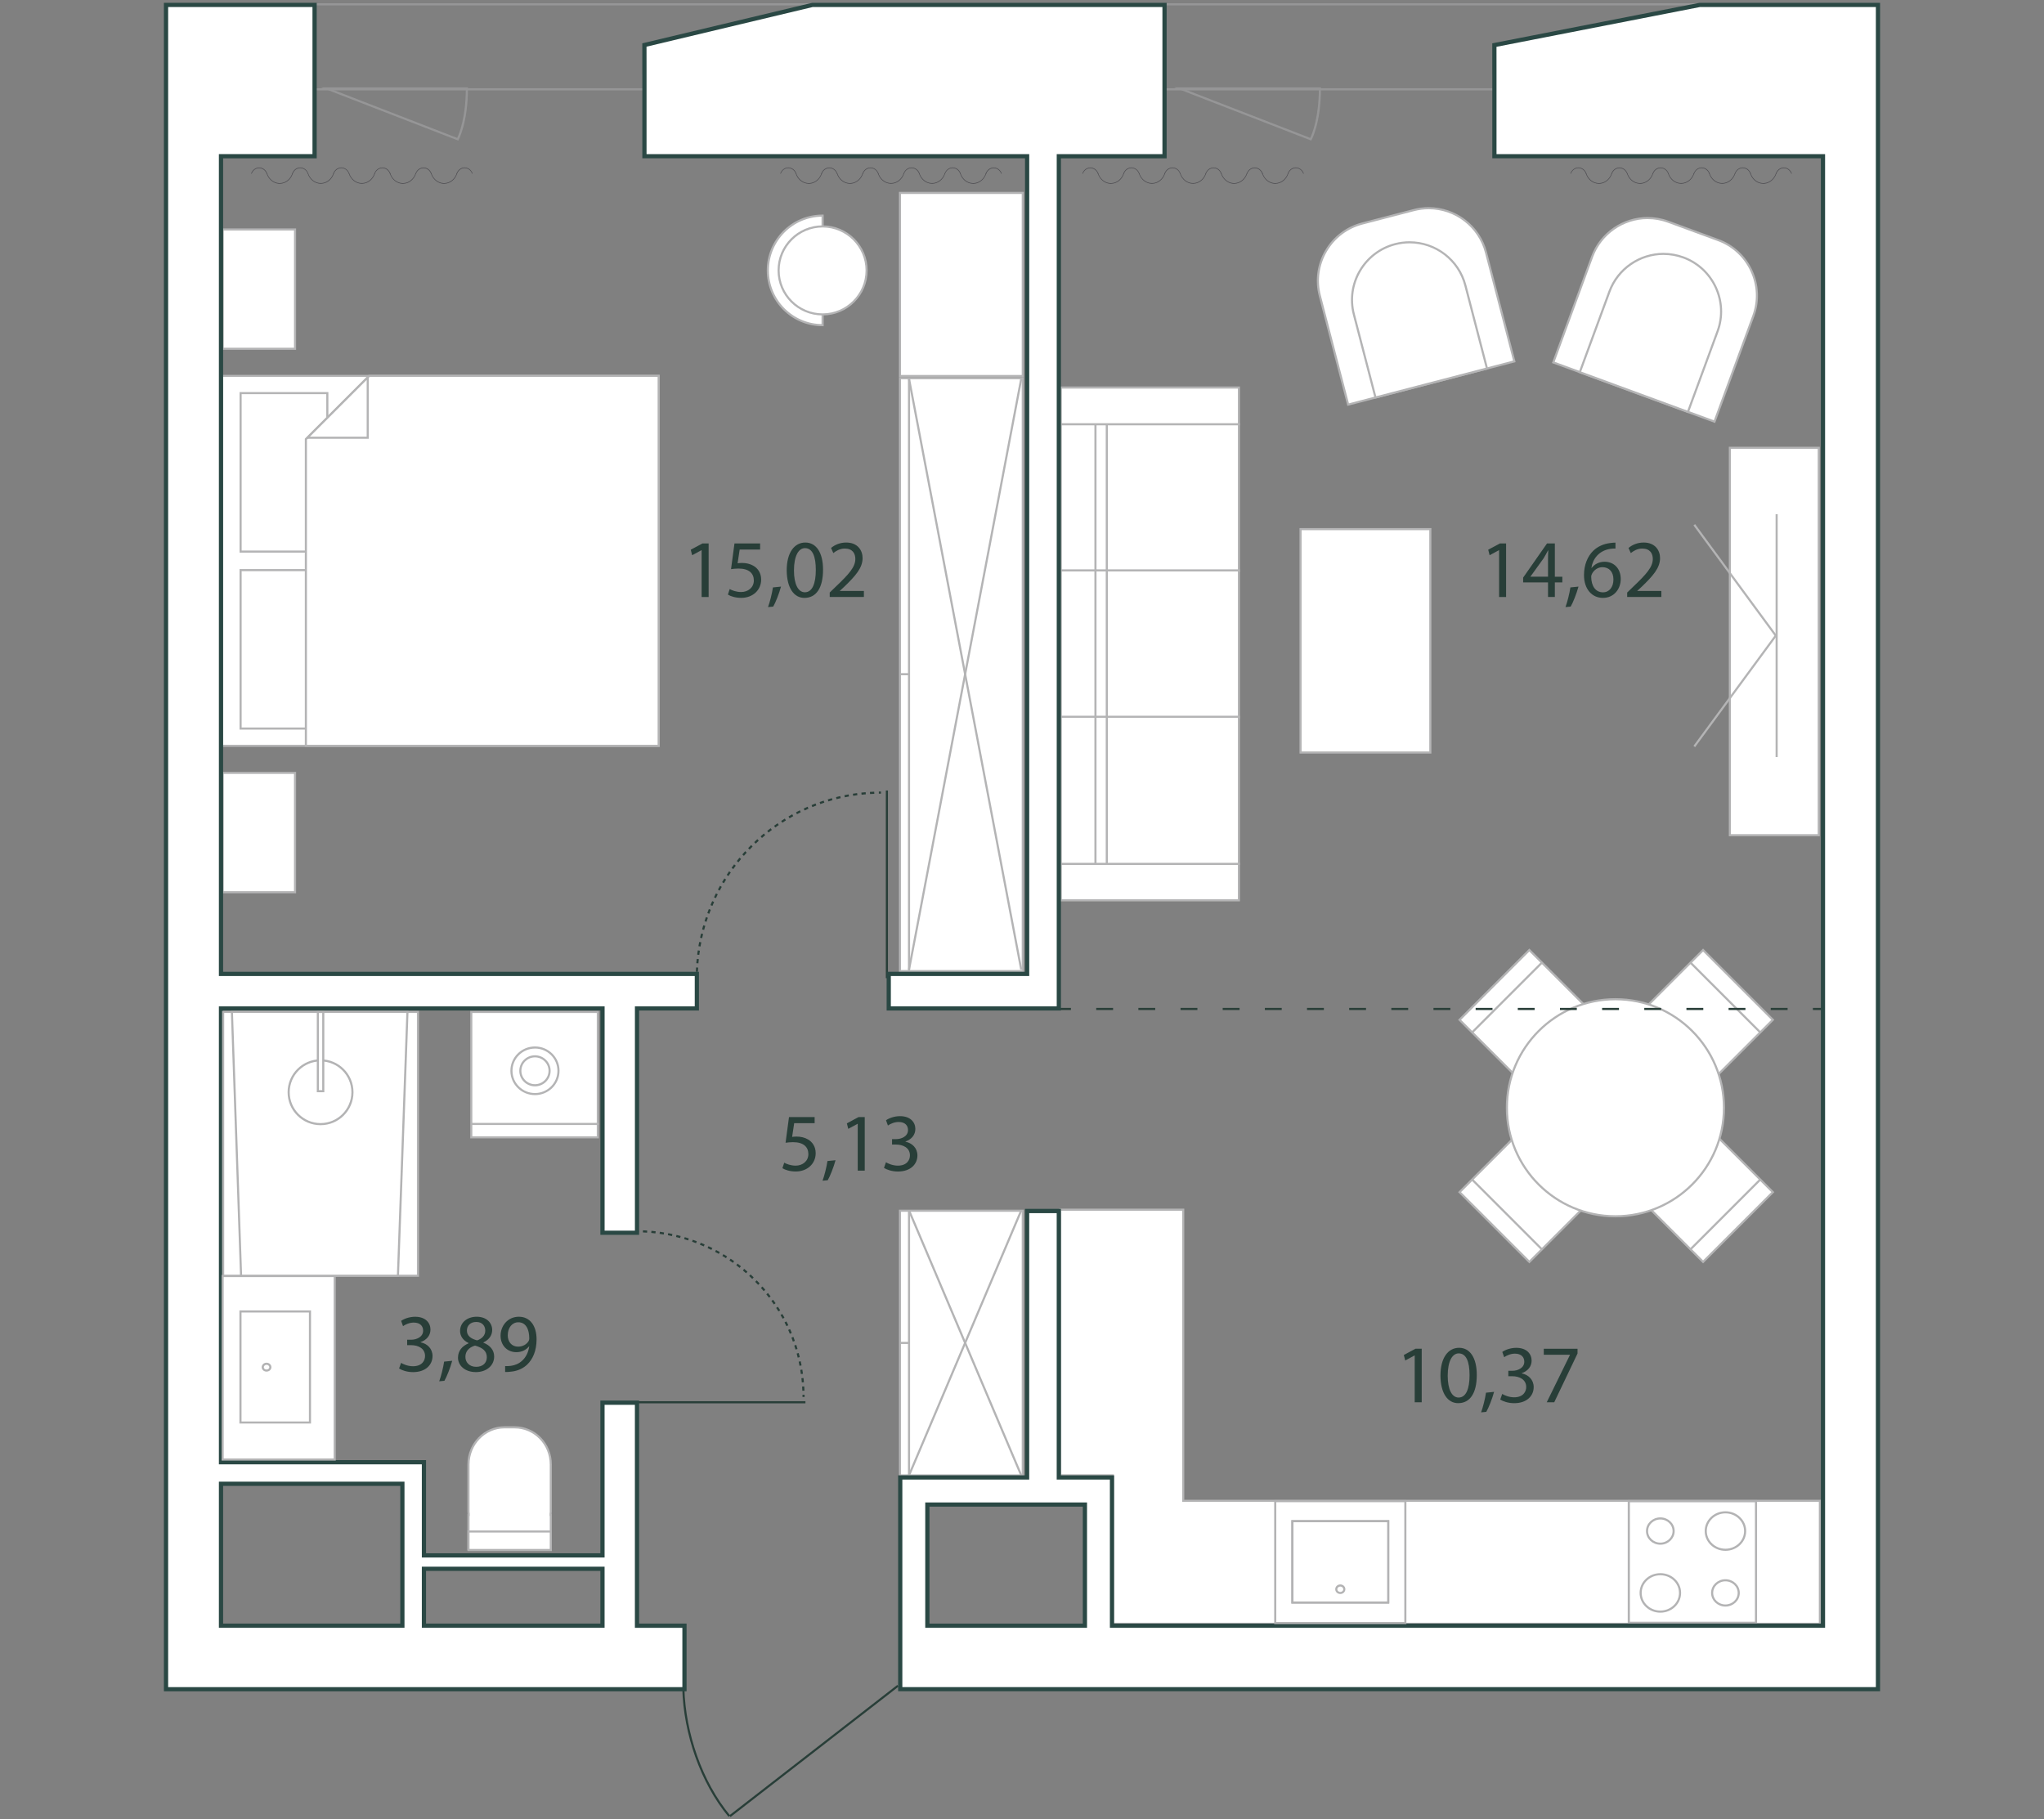 <?xml version="1.0" encoding="UTF-8"?> <svg xmlns="http://www.w3.org/2000/svg" id="Layer_1" data-name="Layer 1" viewBox="0 0 800 712"><rect x="0" y="0" width="800" height="712" fill="#808080" stroke="none"/><defs><style> .cls-1, .cls-2, .cls-3, .cls-4, .cls-5, .cls-6, .cls-7 { stroke-miterlimit: 10; stroke-width: .83px; } .cls-1, .cls-2, .cls-3, .cls-6, .cls-7 { fill: none; } .cls-1, .cls-3, .cls-6 { stroke: #283e38; } .cls-2 { stroke: #969697; } .cls-3 { stroke-dasharray: 0 0 1.65 1.65; } .cls-4 { stroke: #b3b3b4; } .cls-4, .cls-5, .cls-8 { fill: #fff; } .cls-5 { stroke: #b4b4b5; } .cls-6 { stroke-dasharray: 0 0 1.67 1.67; } .cls-7 { stroke: #293e38; stroke-dasharray: 0 0 6.6 9.9; } .cls-9 { fill: #4a494e; } .cls-9, .cls-10, .cls-11, .cls-12, .cls-13, .cls-14, .cls-8 { stroke-width: 0px; } .cls-10 { fill: #2a4844; } .cls-11 { fill: #283e38; } .cls-12 { fill: #b4b4b5; } .cls-13 { fill: #b3b3b4; } .cls-14 { fill: #969697; } </style></defs><g><g><g><path class="cls-1" d="M272.71,382.87c0-.28,0-.55,0-.83"></path><path class="cls-6" d="M272.75,380.38c1.29-38.41,32.17-69.25,70.39-70.12"></path><path class="cls-1" d="M343.97,310.24c.27,0,.55,0,.83,0"></path></g><line class="cls-1" x1="347.12" y1="309.42" x2="347.12" y2="382.87"></line></g><g><g><path class="cls-1" d="M249.17,481.94c.28,0,.55,0,.83,0"></path><path class="cls-3" d="M251.64,481.98c34.39,1.27,61.98,28.92,62.84,63.15"></path><path class="cls-1" d="M314.5,545.96c0,.27,0,.55,0,.83"></path></g><line class="cls-1" x1="315.24" y1="548.88" x2="249.17" y2="548.88"></line></g></g><g><path class="cls-1" d="M267.45,660.98c.49,17.47,6.95,36.54,18,49.9"></path><line class="cls-1" x1="351.44" y1="659.85" x2="285.68" y2="710.9"></line></g><g><g><path class="cls-11" d="M274.6,215.36h-.06l-3.64,1.97-.55-2.16,4.58-2.45h2.42v20.96h-2.74v-18.31Z"></path><path class="cls-11" d="M297.5,215.1h-8l-.81,5.38c.48-.06.94-.13,1.71-.13,1.61,0,3.22.35,4.51,1.13,1.64.94,3,2.74,3,5.38,0,4.09-3.26,7.16-7.8,7.16-2.29,0-4.22-.64-5.22-1.29l.71-2.16c.87.52,2.58,1.16,4.48,1.16,2.68,0,4.97-1.74,4.97-4.55-.03-2.71-1.84-4.64-6.03-4.64-1.19,0-2.13.13-2.9.23l1.35-10.06h10.03v2.39Z"></path><path class="cls-11" d="M300.59,237.64c.71-1.9,1.58-5.35,1.93-7.71l3.16-.32c-.74,2.74-2.16,6.32-3.06,7.83l-2.03.19Z"></path><path class="cls-11" d="M322.13,222.97c0,7.12-2.64,11.06-7.29,11.06-4.09,0-6.87-3.84-6.93-10.77,0-7.03,3.03-10.9,7.29-10.9s6.93,3.93,6.93,10.61ZM310.75,223.29c0,5.45,1.68,8.54,4.26,8.54,2.9,0,4.29-3.39,4.29-8.74s-1.32-8.54-4.26-8.54c-2.48,0-4.29,3.03-4.29,8.74Z"></path><path class="cls-11" d="M324.74,233.67v-1.74l2.23-2.16c5.35-5.09,7.77-7.8,7.8-10.96,0-2.13-1.03-4.09-4.16-4.09-1.9,0-3.48.97-4.45,1.77l-.9-2c1.45-1.23,3.51-2.13,5.93-2.13,4.51,0,6.42,3.09,6.42,6.09,0,3.87-2.81,7-7.22,11.25l-1.68,1.55v.06h9.41v2.35h-13.38Z"></path></g><g><path class="cls-11" d="M586.72,215.36h-.06l-3.64,1.97-.55-2.16,4.58-2.45h2.42v20.96h-2.74v-18.31Z"></path><path class="cls-11" d="M605.88,233.67v-5.71h-9.74v-1.87l9.35-13.38h3.06v13.03h2.93v2.22h-2.93v5.71h-2.68ZM605.88,225.74v-7c0-1.1.03-2.19.1-3.29h-.1c-.65,1.23-1.16,2.13-1.74,3.1l-5.13,7.12v.06h6.87Z"></path><path class="cls-11" d="M612.71,237.64c.71-1.9,1.58-5.35,1.93-7.71l3.16-.32c-.74,2.74-2.16,6.32-3.06,7.83l-2.03.19Z"></path><path class="cls-11" d="M632.28,214.72c-.58-.03-1.32,0-2.13.13-4.45.74-6.8,4-7.29,7.45h.1c1-1.32,2.74-2.42,5.06-2.42,3.71,0,6.32,2.68,6.32,6.77,0,3.84-2.61,7.38-6.96,7.38s-7.42-3.48-7.42-8.93c0-4.13,1.48-7.38,3.55-9.45,1.74-1.71,4.06-2.77,6.71-3.09.84-.13,1.55-.16,2.06-.16v2.32ZM631.48,226.81c0-3-1.71-4.8-4.32-4.8-1.71,0-3.29,1.06-4.06,2.58-.19.32-.32.74-.32,1.26.06,3.45,1.64,6,4.61,6,2.45,0,4.09-2.03,4.09-5.03Z"></path><path class="cls-11" d="M636.86,233.67v-1.74l2.23-2.16c5.35-5.09,7.77-7.8,7.8-10.96,0-2.13-1.03-4.09-4.16-4.09-1.9,0-3.48.97-4.45,1.77l-.9-2c1.45-1.23,3.51-2.13,5.93-2.13,4.51,0,6.42,3.09,6.42,6.09,0,3.87-2.81,7-7.22,11.25l-1.68,1.55v.06h9.41v2.35h-13.38Z"></path></g><g><path class="cls-11" d="M553.69,530.56h-.06l-3.64,1.97-.55-2.16,4.58-2.45h2.42v20.96h-2.74v-18.31Z"></path><path class="cls-11" d="M578,538.17c0,7.12-2.64,11.06-7.29,11.06-4.09,0-6.87-3.84-6.93-10.77,0-7.03,3.03-10.9,7.29-10.9s6.93,3.93,6.93,10.61ZM566.62,538.49c0,5.45,1.68,8.54,4.26,8.54,2.9,0,4.29-3.39,4.29-8.74s-1.32-8.54-4.26-8.54c-2.48,0-4.29,3.03-4.29,8.74Z"></path><path class="cls-11" d="M579.68,552.84c.71-1.9,1.58-5.35,1.93-7.71l3.16-.32c-.74,2.74-2.16,6.32-3.06,7.83l-2.03.19Z"></path><path class="cls-11" d="M587.96,545.62c.81.52,2.68,1.32,4.64,1.32,3.64,0,4.77-2.32,4.74-4.06-.03-2.93-2.68-4.19-5.42-4.19h-1.58v-2.13h1.58c2.06,0,4.67-1.06,4.67-3.55,0-1.68-1.06-3.16-3.68-3.16-1.68,0-3.29.74-4.19,1.39l-.74-2.06c1.1-.81,3.22-1.61,5.48-1.61,4.13,0,6,2.45,6,5,0,2.16-1.29,4-3.87,4.93v.07c2.58.52,4.68,2.45,4.68,5.38,0,3.35-2.61,6.29-7.64,6.29-2.35,0-4.42-.74-5.45-1.42l.77-2.19Z"></path><path class="cls-11" d="M617.43,527.92v1.87l-9.12,19.09h-2.93l9.09-18.54v-.06h-10.25v-2.35h13.22Z"></path></g><g><path class="cls-11" d="M318.84,439.63h-8l-.81,5.38c.48-.06.94-.13,1.71-.13,1.61,0,3.22.35,4.51,1.13,1.64.94,3,2.74,3,5.38,0,4.09-3.26,7.16-7.8,7.16-2.29,0-4.22-.64-5.22-1.29l.71-2.16c.87.52,2.58,1.16,4.48,1.16,2.68,0,4.97-1.74,4.97-4.55-.03-2.71-1.84-4.64-6.03-4.64-1.19,0-2.13.13-2.9.23l1.35-10.06h10.03v2.39Z"></path><path class="cls-11" d="M321.93,462.17c.71-1.9,1.58-5.35,1.93-7.71l3.16-.32c-.74,2.74-2.16,6.32-3.06,7.83l-2.03.19Z"></path><path class="cls-11" d="M335.7,439.89h-.06l-3.64,1.97-.55-2.16,4.58-2.45h2.42v20.96h-2.74v-18.31Z"></path><path class="cls-11" d="M346.76,454.94c.81.52,2.68,1.32,4.64,1.32,3.64,0,4.77-2.32,4.74-4.06-.03-2.93-2.68-4.19-5.42-4.19h-1.58v-2.13h1.58c2.06,0,4.67-1.06,4.67-3.55,0-1.68-1.06-3.16-3.68-3.16-1.68,0-3.29.74-4.19,1.39l-.74-2.06c1.1-.81,3.22-1.61,5.48-1.61,4.13,0,6,2.45,6,5,0,2.16-1.29,4-3.87,4.93v.07c2.58.52,4.68,2.45,4.68,5.38,0,3.35-2.61,6.29-7.64,6.29-2.35,0-4.42-.74-5.45-1.42l.77-2.19Z"></path></g><g><path class="cls-11" d="M156.98,533.46c.81.52,2.68,1.32,4.64,1.32,3.64,0,4.77-2.32,4.74-4.06-.03-2.93-2.68-4.19-5.42-4.19h-1.58v-2.13h1.58c2.06,0,4.67-1.06,4.67-3.55,0-1.68-1.06-3.16-3.68-3.16-1.68,0-3.29.74-4.19,1.39l-.74-2.06c1.1-.81,3.22-1.61,5.48-1.61,4.13,0,6,2.45,6,5,0,2.16-1.29,4-3.87,4.93v.07c2.58.52,4.68,2.45,4.68,5.38,0,3.35-2.61,6.29-7.64,6.29-2.35,0-4.42-.74-5.45-1.42l.77-2.19Z"></path><path class="cls-11" d="M171.9,540.68c.71-1.9,1.58-5.35,1.93-7.71l3.16-.32c-.74,2.74-2.16,6.32-3.06,7.83l-2.03.19Z"></path><path class="cls-11" d="M179.26,531.4c0-2.64,1.58-4.51,4.16-5.61l-.03-.1c-2.32-1.1-3.32-2.9-3.32-4.71,0-3.32,2.81-5.58,6.48-5.58,4.06,0,6.09,2.55,6.09,5.16,0,1.77-.87,3.68-3.45,4.9v.1c2.61,1.03,4.22,2.87,4.22,5.42,0,3.64-3.13,6.09-7.13,6.09-4.38,0-7.03-2.61-7.03-5.67ZM190.54,531.27c0-2.55-1.77-3.77-4.61-4.58-2.45.71-3.77,2.32-3.77,4.32-.1,2.13,1.52,4,4.19,4s4.19-1.58,4.19-3.74ZM182.74,520.79c0,2.1,1.58,3.22,4,3.87,1.81-.61,3.19-1.9,3.19-3.8,0-1.68-1-3.42-3.55-3.42-2.35,0-3.64,1.55-3.64,3.35Z"></path><path class="cls-11" d="M197.7,534.72c.61.06,1.32,0,2.29-.1,1.64-.23,3.19-.9,4.38-2.03,1.39-1.26,2.39-3.1,2.77-5.58h-.1c-1.16,1.42-2.84,2.26-4.93,2.26-3.77,0-6.19-2.84-6.19-6.42,0-3.97,2.87-7.45,7.16-7.45s6.93,3.48,6.93,8.83c0,4.61-1.55,7.83-3.61,9.83-1.61,1.58-3.84,2.55-6.09,2.8-1.03.16-1.93.19-2.61.16v-2.32ZM198.73,522.66c0,2.61,1.58,4.45,4.03,4.45,1.9,0,3.39-.93,4.13-2.19.16-.26.26-.58.26-1.03,0-3.58-1.32-6.32-4.29-6.32-2.42,0-4.13,2.13-4.13,5.09Z"></path></g></g><g><line class="cls-2" x1="718.08" y1="34.96" x2="97.74" y2="34.96"></line><line class="cls-2" x1="718.08" y1="1.69" x2="97.74" y2="1.69"></line></g><g><path class="cls-14" d="M182.31,35.02c-.06,10.86-2.49,17.07-3.37,18.96l-48.92-18.96h52.29M183.14,34.2h-57.53l53.74,20.83s3.88-6.63,3.8-20.83h0Z"></path><path class="cls-14" d="M516.18,35.02c-.06,10.86-2.49,17.07-3.37,18.96l-48.92-18.96h52.29M517,34.2h-57.53l53.74,20.83s3.88-6.63,3.8-20.83h0Z"></path></g><g><g><g><rect class="cls-8" x="87.16" y="89.81" width="28.31" height="46.72"></rect><path class="cls-12" d="M87.58,90.22h27.49s0,45.89,0,45.89h-27.49v-45.89M86.75,89.4v47.54s29.14,0,29.14,0v-47.54s-29.14,0-29.14,0h0Z"></path></g><g><rect class="cls-8" x="87.16" y="302.53" width="28.31" height="46.72"></rect><path class="cls-12" d="M115.06,302.94v45.89h-27.49v-45.89h27.49M115.89,302.12h-29.14v47.54s29.14,0,29.14,0v-47.54h0Z"></path></g><g><g><rect class="cls-8" x="86.87" y="147.13" width="170.92" height="144.79"></rect><path class="cls-12" d="M87.28,147.55h170.09s0,143.97,0,143.97H87.28s0-143.97,0-143.97M86.45,146.72v145.62s171.74,0,171.74,0v-145.62s-171.74,0-171.74,0h0Z"></path></g><g><rect class="cls-8" x="94.17" y="153.88" width="33.94" height="62.02"></rect><path class="cls-12" d="M94.58,154.29h33.12v61.19h-33.12v-61.19M93.76,153.47v62.84s34.77,0,34.77,0v-62.84h-34.77Z"></path></g><g><rect class="cls-8" x="94.17" y="223.16" width="33.94" height="62.02"></rect><path class="cls-12" d="M127.7,223.57v61.19s-33.12,0-33.12,0v-61.19h33.12M128.52,222.75h-34.77v62.84h34.77s0-62.84,0-62.84h0Z"></path></g><g><polygon class="cls-8" points="119.72 291.93 119.72 171.92 144.5 147.13 257.79 147.13 257.78 291.93 119.72 291.93"></polygon><path class="cls-12" d="M144.68,147.55h112.7s0,143.97,0,143.97H120.13s0-119.42,0-119.42l11.68-11.68,12.86-12.86M144.33,146.72l-13.1,13.1-11.92,11.92v120.59s138.89,0,138.89,0v-145.62s-113.86,0-113.86,0h0Z"></path></g><g><polygon class="cls-8" points="120.3 171.34 143.92 147.72 143.92 171.34 120.3 171.34"></polygon><path class="cls-12" d="M143.51,148.71v22.21s-22.21,0-22.21,0l22.21-22.21M144.33,146.72l-25.03,25.03h25.03s0-25.03,0-25.03h0Z"></path></g></g></g><g><g><rect class="cls-8" x="352.24" y="148.02" width="48.07" height="232.09"></rect><path class="cls-12" d="M352.65,148.43h47.24s0,231.26,0,231.26h-47.24s0-231.26,0-231.26M351.83,147.6v232.91s48.89,0,48.89,0v-232.91s-48.89,0-48.89,0h0Z"></path></g><g><line class="cls-5" x1="355.78" y1="379.5" x2="399.7" y2="148.29"></line><line class="cls-5" x1="399.7" y1="379.5" x2="355.78" y2="148.29"></line><polyline class="cls-5" points="355.78 148.29 355.78 264.06 355.78 380.52"></polyline><line class="cls-5" x1="352.27" y1="263.9" x2="355.78" y2="263.9"></line></g></g><g><g><rect class="cls-8" x="352.24" y="473.92" width="48.07" height="103.61"></rect><path class="cls-12" d="M399.89,474.33v102.78h-47.24v-102.78h47.24M400.72,473.5h-48.89v104.43s48.89,0,48.89,0v-104.43h0Z"></path></g><g><line class="cls-5" x1="355.78" y1="577.48" x2="399.7" y2="473.81"></line><line class="cls-5" x1="399.7" y1="577.48" x2="355.78" y2="473.81"></line><polyline class="cls-5" points="355.78 473.81 355.78 525.72 355.78 577.94"></polyline><line class="cls-5" x1="352.27" y1="525.65" x2="355.78" y2="525.65"></line></g></g><rect class="cls-5" x="509.02" y="207.11" width="50.8" height="87.44"></rect><g><g><rect class="cls-8" x="677.05" y="175.28" width="34.79" height="151.64"></rect><path class="cls-12" d="M711.43,175.7v150.81s-33.97,0-33.97,0v-150.81s33.97,0,33.97,0M712.26,174.87h-35.62v152.47h35.62v-152.47h0Z"></path></g><line class="cls-5" x1="695.36" y1="296.32" x2="695.36" y2="201.28"></line><g><line class="cls-5" x1="663.12" y1="205.4" x2="695.36" y2="249.25"></line><line class="cls-5" x1="663.12" y1="292.2" x2="695.36" y2="248.35"></line></g></g><polygon class="cls-5" points="712.29 635.6 463.1 635.6 435.54 635.6 435.54 577.49 414.96 577.49 414.96 473.5 463.1 473.5 463.1 587.46 712.29 587.46 712.29 635.6"></polygon><g><g><g><rect class="cls-8" x="184.45" y="396.1" width="49.53" height="49.07"></rect><path class="cls-12" d="M184.87,396.52h48.7s0,40.35,0,40.35v7.9h-48.7s0-48.25,0-48.25M184.04,395.69v49.9s50.35,0,50.35,0v-8.72s0-41.17,0-41.17h-50.35Z"></path></g><line class="cls-5" x1="234.39" y1="439.94" x2="184.37" y2="439.94"></line></g><g><g><path class="cls-8" d="M209.38,428.25c-5.08,0-9.21-4.09-9.21-9.12,0-5.03,4.13-9.12,9.21-9.12s9.21,4.09,9.21,9.12-4.13,9.12-9.21,9.12Z"></path><path class="cls-12" d="M209.38,410.43c2.35,0,4.56.91,6.22,2.55,1.66,1.64,2.57,3.83,2.57,6.15,0,4.8-3.94,8.71-8.79,8.71-2.35,0-4.56-.91-6.22-2.55-1.66-1.64-2.57-3.83-2.57-6.15,0-2.32.91-4.51,2.57-6.15,1.66-1.65,3.87-2.55,6.22-2.55h0M209.38,409.6c-5.31,0-9.62,4.27-9.62,9.53,0,5.26,4.31,9.53,9.62,9.53,5.31,0,9.62-4.27,9.62-9.53,0-5.26-4.31-9.53-9.62-9.53h0Z"></path></g><g><ellipse class="cls-8" cx="209.38" cy="419.13" rx="5.72" ry="5.66"></ellipse><path class="cls-12" d="M209.38,413.88c2.93,0,5.31,2.36,5.31,5.25s-2.38,5.25-5.31,5.25-5.31-2.36-5.31-5.25c0-2.9,2.38-5.25,5.31-5.25M209.38,413.06c-3.39,0-6.13,2.72-6.13,6.08,0,3.36,2.75,6.08,6.13,6.08s6.13-2.72,6.13-6.08c0-3.36-2.75-6.08-6.13-6.08h0Z"></path></g></g></g><g><g><rect class="cls-8" x="352.24" y="75.51" width="48.07" height="71.68"></rect><path class="cls-12" d="M399.89,75.92v70.86h-47.24v-70.86h47.24M400.72,75.09h-48.89v72.51s48.89,0,48.89,0v-72.51h0Z"></path></g><g><path class="cls-5" d="M321.96,127.28c-11.84,0-21.44-9.6-21.44-21.44,0-11.84,9.6-21.44,21.44-21.44v42.88Z"></path><g><circle class="cls-8" cx="321.96" cy="105.84" r="17.22"></circle><path class="cls-12" d="M321.96,89.04c9.27,0,16.81,7.54,16.81,16.81s-7.54,16.81-16.81,16.81-16.81-7.54-16.81-16.81,7.54-16.81,16.81-16.81M321.96,88.21c-9.74,0-17.63,7.89-17.63,17.63s7.89,17.63,17.63,17.63,17.63-7.89,17.63-17.63-7.89-17.63-17.63-17.63h0Z"></path></g></g></g><g><g><rect class="cls-8" x="415.18" y="165.97" width="69.72" height="57.58"></rect><path class="cls-12" d="M484.48,166.38v56.75s-68.89,0-68.89,0v-56.75h68.89M485.31,165.55h-70.54v58.4h70.54s0-58.4,0-58.4h0Z"></path></g><g><rect class="cls-8" x="415.18" y="338.03" width="69.72" height="14.39"></rect><path class="cls-12" d="M484.48,338.44v13.56h-68.89v-13.56h68.89M485.31,337.61h-70.54v15.21h70.54v-15.21h0Z"></path></g><g><rect class="cls-8" x="415.18" y="151.68" width="69.72" height="14.39"></rect><path class="cls-12" d="M484.48,152.1v13.56h-68.89s0-13.56,0-13.56h68.89M485.31,151.27h-70.54v15.21h70.54v-15.21h0Z"></path></g><g><rect class="cls-8" x="415.18" y="223.26" width="69.72" height="57.58"></rect><path class="cls-12" d="M484.48,223.67v56.75h-68.89s0-56.75,0-56.75h68.89M485.31,222.85h-70.54s0,58.4,0,58.4h70.54v-58.4h0Z"></path></g><g><rect class="cls-8" x="415.18" y="280.56" width="69.72" height="57.58"></rect><path class="cls-12" d="M484.48,280.97v56.75s-68.89,0-68.89,0v-56.75s68.89,0,68.89,0M485.31,280.15h-70.54s0,58.4,0,58.4h70.54s0-58.4,0-58.4h0Z"></path></g><line class="cls-5" x1="428.75" y1="165.93" x2="428.75" y2="338.15"></line><line class="cls-5" x1="433.19" y1="165.93" x2="433.19" y2="338.15"></line></g><g><g><path class="cls-8" d="M516.56,115.76c-1.56-5.99-.69-12.23,2.44-17.57,3.13-5.34,8.16-9.14,14.15-10.7l20.18-5.25c1.92-.5,3.89-.75,5.85-.75,10.54,0,19.76,7.13,22.42,17.35l11.09,42.61-65.05,16.93-11.09-42.61Z"></path><path class="cls-12" d="M559.19,81.9h0c10.35,0,19.41,7.01,22.02,17.04l10.99,42.21-64.25,16.72-10.98-42.21c-1.53-5.89-.68-12.02,2.4-17.26,3.08-5.24,8.02-8.98,13.9-10.51l20.18-5.25c1.89-.49,3.82-.74,5.75-.74M559.19,81.07c-1.97,0-3.97.25-5.96.77l-20.18,5.25c-12.61,3.28-20.17,16.17-16.89,28.78l11.19,43.01,65.85-17.13-11.19-43.01c-2.76-10.62-12.33-17.66-22.82-17.66h0Z"></path></g><g><path class="cls-8" d="M529.89,123.06c-1.51-5.82-.67-11.88,2.39-17.08,3.05-5.2,7.94-8.89,13.76-10.41,1.86-.48,3.77-.73,5.68-.73,10.26,0,19.24,6.94,21.82,16.87l8.46,32.53-43.64,11.36-8.46-32.53Z"></path><path class="cls-12" d="M551.71,95.25c10.08,0,18.88,6.81,21.42,16.56l8.36,32.13-42.84,11.15-8.36-32.13c-1.49-5.71-.65-11.67,2.34-16.77,3-5.1,7.79-8.73,13.5-10.22,1.83-.48,3.7-.72,5.57-.72h0M551.71,94.43c-1.91,0-3.85.24-5.78.74-12.25,3.19-19.63,15.75-16.44,28l8.57,32.93,44.44-11.56-8.57-32.93c-2.69-10.32-12.02-17.17-22.22-17.17h0Z"></path></g></g><g><g><path class="cls-8" d="M607.94,141.87l15.19-41.33c3.34-9.09,12.08-15.19,21.76-15.19,2.72,0,5.41.48,7.99,1.43l19.57,7.19c5.81,2.13,10.44,6.41,13.04,12.03,2.6,5.62,2.86,11.92.72,17.73l-15.19,41.33-63.09-23.18Z"></path><path class="cls-12" d="M644.89,85.76h0c2.67,0,5.32.47,7.85,1.4l19.57,7.19c5.71,2.1,10.26,6.29,12.81,11.81,2.55,5.52,2.8,11.7.71,17.41l-15.04,40.94-62.32-22.9,15.04-40.94c3.28-8.93,11.87-14.92,21.38-14.92M644.89,84.93c-9.61,0-18.64,5.92-22.15,15.46l-15.33,41.72,63.87,23.47,15.33-41.72c4.49-12.23-1.78-25.79-14.01-30.28l-19.57-7.19c-2.68-.99-5.43-1.45-8.14-1.45h0Z"></path></g><g><path class="cls-8" d="M618.32,145.69l11.59-31.55c3.25-8.83,11.76-14.77,21.18-14.77,2.64,0,5.25.47,7.75,1.38,11.67,4.29,17.67,17.27,13.39,28.93l-11.59,31.55-42.32-15.55Z"></path><path class="cls-12" d="M651.1,98.96v.83h0c2.59,0,5.15.46,7.61,1.36,11.46,4.21,17.35,16.95,13.14,28.4l-11.45,31.16-41.55-15.27,11.45-31.16c3.19-8.67,11.54-14.5,20.8-14.5v-.83M651.09,98.96c-9.35,0-18.16,5.76-21.57,15.04l-11.73,31.93,43.1,15.84,11.73-31.93c4.37-11.88-1.75-25.1-13.63-29.46-2.6-.96-5.27-1.41-7.9-1.41h0Z"></path></g></g><g><g><rect class="cls-8" x="637.52" y="587.61" width="49.76" height="47.58"></rect><path class="cls-13" d="M686.87,588.02v46.76h-48.94v-46.76h48.94M687.69,587.19h-50.59v48.41h50.59v-48.41h0Z"></path></g><g><rect class="cls-8" x="637.52" y="587.61" width="49.76" height="47.58"></rect><path class="cls-13" d="M686.87,588.02v46.76h-48.94v-46.76h48.94M687.69,587.19h-50.59v48.41h50.59v-48.41h0Z"></path></g><path class="cls-4" d="M680.52,623.5c0-2.73-2.33-4.94-5.21-4.94-2.88,0-5.2,2.21-5.2,4.94,0,2.73,2.32,4.94,5.2,4.94,2.88,0,5.21-2.21,5.21-4.94"></path><path class="cls-4" d="M683.03,599.29c0-4.04-3.45-7.33-7.71-7.33-4.26,0-7.71,3.29-7.71,7.33,0,4.05,3.45,7.33,7.71,7.33,4.26,0,7.71-3.28,7.71-7.33"></path><path class="cls-4" d="M655.04,599.29c0-2.73-2.33-4.94-5.2-4.94-2.88,0-5.21,2.21-5.21,4.94,0,2.73,2.33,4.94,5.21,4.94,2.86,0,5.2-2.22,5.2-4.94"></path><path class="cls-4" d="M657.55,623.5c0-4.05-3.45-7.32-7.71-7.32-4.26,0-7.71,3.28-7.71,7.32,0,4.05,3.45,7.33,7.71,7.33,4.26,0,7.71-3.28,7.71-7.33"></path></g><g><g><polygon class="cls-5" points="622.32 395.62 598.57 371.87 571.26 399.18 578.15 406.07 595.01 422.93 622.32 395.62"></polygon><line class="cls-5" x1="603.6" y1="376.68" x2="576.18" y2="404.1"></line></g><g><polygon class="cls-5" points="622.32 470.19 598.57 493.94 571.26 466.63 578.15 459.73 595.01 442.88 622.32 470.19"></polygon><line class="cls-5" x1="603.6" y1="489.13" x2="576.18" y2="461.7"></line></g><g><polygon class="cls-5" points="642.82 395.62 666.57 371.87 693.88 399.18 686.98 406.07 670.12 422.93 642.82 395.62"></polygon><line class="cls-5" x1="661.53" y1="376.68" x2="688.95" y2="404.1"></line></g><g><polygon class="cls-5" points="642.82 470.19 666.57 493.94 693.88 466.63 686.98 459.73 670.12 442.88 642.82 470.19"></polygon><line class="cls-5" x1="661.53" y1="489.13" x2="688.95" y2="461.7"></line></g><circle class="cls-5" cx="632.26" cy="433.6" r="42.48"></circle></g></g><line class="cls-7" x1="412.55" y1="394.93" x2="718.59" y2="394.93"></line><g><g><polygon class="cls-8" points="347.85 394.73 347.85 381.22 402 381.22 402 61.15 252.23 61.15 252.23 28.5 252.21 28.5 252.21 17.62 317.99 1.93 455.78 1.93 455.78 61.15 414.42 61.15 414.42 394.73 347.85 394.73"></polygon><path class="cls-10" d="M454.96,2.75v57.57h-41.37v333.58h-64.92v-11.86h54.16V60.32h-149.78V27.67s-.01-9.4-.01-9.4l65.05-15.52h136.88M456.61,1.1h-138.72l-66.5,15.86v12.35h.01v32.65h149.78v318.42h-54.16v15.16h68.22V61.97h41.37V1.1h0Z"></path></g><g><path class="cls-8" d="M352.35,661.19v-82.88h49.65v-104.29h12.41v104.29h20.82v58.03h278.27V61.15h-128.6V28.5h-.01v-10.85l80.38-15.72h69.74v659.27h-382.67ZM362.96,636.34h61.67v-47.42h-61.67v47.42Z"></path><path class="cls-10" d="M734.19,2.75v657.62h-381.02v-81.23h49.65v-104.29h10.76v104.29h20.82v58.03h279.92V60.32h-128.6V27.67s-.01-9.35-.01-9.35l79.64-15.57h68.84M362.13,637.16h63.32v-49.07h-63.32v49.07M735.84,1.1h-70.65l-81.13,15.86v12.35h.01v32.65h128.6v573.54h-276.62v-58.03h-20.82v-104.29h-14.06v104.29h-49.65v84.53h384.32V1.1h0ZM363.78,635.51v-45.77h60.02v45.77h-60.02Z"></path></g><g><path class="cls-8" d="M64.98,661.19V1.93h58.15v59.22h-36.63v320.07h186.25v13.51h-23.42v87.81h-13.51v-87.81H86.5v177.63h79.43v36.47h69.88v-59.77h13.51v87.29h18.58v24.86H64.98ZM165.93,636.34h69.88v-22.27h-69.88v22.27ZM86.5,636.34h70.99v-55.55h-70.99v55.55Z"></path><path class="cls-10" d="M122.3,2.75v57.57h-36.63v321.72h186.25v11.86h-23.42v87.81h-11.86v-87.81H85.67v179.28h79.43v36.47h71.53v-59.77h11.86v87.29h18.58v23.21H65.81V2.75h56.5M85.67,637.16h72.64v-57.2h-72.64v57.2M165.1,637.16h71.53v-23.92h-71.53v23.92M123.95,1.1h-59.8v660.92h204.57v-26.51h-18.58v-87.29h-15.16v59.77h-68.23v-36.47h-79.43v-175.98h147.66v87.81h15.16v-87.81h23.42v-15.16H87.33V61.97h36.63V1.1h0ZM87.33,635.51v-53.89h69.34v53.89h-69.34ZM166.75,635.51v-20.62h68.23v20.62h-68.23Z"></path></g></g><g><g><g id="ARC"><path class="cls-9" d="M125.56,71.91c-2.23,0-4.33-1.53-5.12-3.99-.02-.06,0-.13.06-.15.06-.02.12,0,.13.07.98,3.01,3.98,4.57,6.69,3.49,1.47-.59,2.62-1.86,3.15-3.49.02-.06.08-.09.13-.07.05.02.08.09.06.15-.55,1.7-1.74,3.02-3.27,3.63-.61.24-1.23.36-1.84.36Z"></path></g><g id="ARC-2" data-name="ARC"><path class="cls-9" d="M120.54,68s-.08-.03-.1-.07c-.33-.87-.94-1.54-1.73-1.89-.78-.35-1.65-.35-2.43.02-.77.36-1.36,1.02-1.69,1.87-.02.06-.08.09-.14.06-.05-.03-.08-.09-.06-.15.35-.9.98-1.61,1.8-1.99.83-.39,1.75-.4,2.59-.02.84.38,1.49,1.09,1.84,2.02.02.06,0,.13-.06.15-.01,0-.03,0-.04,0Z"></path></g><g id="ARC-3" data-name="ARC"><path class="cls-9" d="M109.48,71.92c-.79,0-1.58-.19-2.31-.58-1.31-.69-2.31-1.9-2.8-3.41-.02-.06,0-.13.06-.15.06-.02.12,0,.13.07.47,1.46,1.43,2.62,2.69,3.28,1.26.66,2.68.73,4,.21,1.47-.59,2.62-1.86,3.15-3.49.02-.06.08-.09.13-.07.05.02.08.09.06.15-.55,1.7-1.74,3.02-3.27,3.63-.6.24-1.23.36-1.85.36Z"></path></g><g id="ARC-4" data-name="ARC"><path class="cls-9" d="M98.42,68s-.03,0-.04,0c-.05-.03-.08-.09-.06-.15.34-.9.98-1.61,1.8-1.99.83-.39,1.75-.4,2.59-.02.84.38,1.49,1.09,1.84,2.02.02.06,0,.13-.06.15-.06.03-.12,0-.14-.06-.33-.87-.94-1.54-1.73-1.89-.78-.35-1.65-.35-2.43.02-.77.36-1.36,1.02-1.69,1.87-.02.04-.06.07-.1.07Z"></path></g><g id="ARC-5" data-name="ARC"><path class="cls-9" d="M157.7,71.92c-.79,0-1.58-.19-2.31-.58-1.31-.69-2.31-1.9-2.8-3.41-.02-.06,0-.13.06-.15.05-.02.11,0,.13.07.47,1.46,1.43,2.62,2.69,3.28,1.26.66,2.68.73,4,.21,1.47-.59,2.62-1.86,3.15-3.49.02-.06.08-.09.13-.07.05.02.08.09.06.15-.55,1.7-1.74,3.02-3.27,3.63-.6.24-1.23.36-1.85.36Z"></path></g><g id="ARC-6" data-name="ARC"><path class="cls-9" d="M146.65,68s-.03,0-.04,0c-.05-.03-.08-.09-.06-.15.34-.9.98-1.61,1.8-1.99,1.72-.81,3.71.09,4.43,1.99.02.06,0,.13-.06.15-.06.03-.12,0-.14-.06-.33-.87-.95-1.54-1.73-1.89-.78-.35-1.65-.35-2.43.02-.77.36-1.36,1.02-1.69,1.87-.02.04-.06.07-.1.07Z"></path></g><g id="ARC-7" data-name="ARC"><path class="cls-9" d="M141.64,71.91c-2.23,0-4.33-1.53-5.12-3.99-.02-.06,0-.13.06-.15.06-.02.12,0,.13.07.98,3.01,3.98,4.57,6.69,3.49,1.47-.59,2.62-1.86,3.15-3.49.02-.06.08-.09.13-.07.05.02.08.09.06.15-.55,1.7-1.74,3.02-3.27,3.63-.61.24-1.23.36-1.84.36Z"></path></g><g id="ARC-8" data-name="ARC"><path class="cls-9" d="M136.61,68s-.08-.03-.1-.07c-.33-.87-.94-1.54-1.73-1.89-.78-.35-1.65-.35-2.43.02-.77.36-1.36,1.02-1.69,1.87-.02.06-.08.09-.14.06-.05-.03-.08-.09-.06-.15.35-.9.98-1.61,1.8-1.99.83-.39,1.75-.4,2.59-.02.84.38,1.49,1.09,1.84,2.02.02.06,0,.13-.06.15-.01,0-.03,0-.04,0Z"></path></g></g><g><g id="ARC-9" data-name="ARC"><path class="cls-9" d="M184.87,68s-.08-.03-.1-.07c-.33-.87-.94-1.54-1.73-1.89-.78-.35-1.65-.35-2.43.02-.77.36-1.36,1.02-1.69,1.87-.02.06-.08.09-.14.06-.05-.03-.08-.09-.06-.15.35-.9.98-1.61,1.8-1.99.83-.39,1.75-.4,2.59-.02.84.38,1.49,1.09,1.84,2.02.02.06,0,.13-.06.15-.01,0-.03,0-.04,0Z"></path></g><g id="ARC-10" data-name="ARC"><path class="cls-9" d="M173.81,71.92c-.79,0-1.58-.19-2.31-.58-1.31-.69-2.31-1.9-2.8-3.41-.02-.06,0-.13.06-.15.06-.02.12,0,.13.07.47,1.46,1.43,2.62,2.69,3.28,1.26.66,2.68.73,4,.21,1.47-.59,2.62-1.86,3.15-3.49.02-.06.08-.09.13-.07.05.02.08.09.06.15-.55,1.7-1.74,3.02-3.27,3.63-.6.24-1.23.36-1.85.36Z"></path></g><g id="ARC-11" data-name="ARC"><path class="cls-9" d="M162.75,68s-.03,0-.04,0c-.05-.03-.08-.09-.06-.15.34-.9.98-1.61,1.8-1.99.83-.39,1.75-.4,2.59-.02.84.38,1.49,1.09,1.84,2.02.02.06,0,.13-.06.15-.06.03-.12,0-.14-.06-.33-.87-.94-1.54-1.73-1.89-.78-.35-1.65-.35-2.43.02-.77.36-1.36,1.02-1.69,1.87-.02.04-.06.07-.1.07Z"></path></g></g></g><g><g><g id="ARC-12" data-name="ARC"><path class="cls-9" d="M364.8,71.91c2.23,0,4.33-1.53,5.12-3.99.02-.06,0-.13-.06-.15-.06-.02-.12,0-.13.07-.98,3.01-3.98,4.57-6.69,3.49-1.47-.59-2.62-1.86-3.15-3.49-.02-.06-.08-.09-.13-.07-.05.02-.08.09-.06.15.55,1.7,1.74,3.02,3.27,3.63.61.24,1.23.36,1.84.36Z"></path></g><g id="ARC-13" data-name="ARC"><path class="cls-9" d="M369.83,68s.08-.03.1-.07c.33-.87.94-1.54,1.73-1.89.78-.35,1.65-.35,2.43.02.77.36,1.36,1.02,1.69,1.87.02.06.08.09.14.06.05-.03.08-.09.06-.15-.35-.9-.98-1.61-1.8-1.99-.83-.39-1.75-.4-2.59-.02-.84.38-1.49,1.09-1.84,2.02-.02.06,0,.13.06.15.01,0,.03,0,.04,0Z"></path></g><g id="ARC-14" data-name="ARC"><path class="cls-9" d="M380.89,71.92c.79,0,1.58-.19,2.31-.58,1.31-.69,2.31-1.9,2.8-3.41.02-.06,0-.13-.06-.15-.06-.02-.12,0-.13.07-.47,1.46-1.43,2.62-2.69,3.28-1.26.66-2.68.73-4,.21-1.47-.59-2.62-1.86-3.15-3.49-.02-.06-.08-.09-.13-.07-.05.02-.08.09-.06.15.55,1.7,1.74,3.02,3.27,3.63.6.24,1.23.36,1.85.36Z"></path></g><g id="ARC-15" data-name="ARC"><path class="cls-9" d="M391.94,68s.03,0,.04,0c.05-.03.08-.09.06-.15-.34-.9-.98-1.61-1.8-1.99-.83-.39-1.75-.4-2.59-.02-.84.38-1.49,1.09-1.84,2.02-.02.06,0,.13.06.15.06.03.12,0,.14-.06.33-.87.94-1.54,1.73-1.89.78-.35,1.65-.35,2.43.02.77.36,1.36,1.02,1.69,1.87.02.04.06.07.1.07Z"></path></g><g id="ARC-16" data-name="ARC"><path class="cls-9" d="M332.66,71.92c.79,0,1.58-.19,2.31-.58,1.31-.69,2.31-1.9,2.8-3.41.02-.06,0-.13-.06-.15-.05-.02-.11,0-.13.07-.47,1.46-1.43,2.62-2.69,3.28-1.26.66-2.68.73-4,.21-1.47-.59-2.62-1.86-3.15-3.49-.02-.06-.08-.09-.13-.07-.05.02-.08.09-.06.15.55,1.7,1.74,3.02,3.27,3.63.6.24,1.23.36,1.85.36Z"></path></g><g id="ARC-17" data-name="ARC"><path class="cls-9" d="M343.72,68s.03,0,.04,0c.05-.03.08-.09.06-.15-.34-.9-.98-1.61-1.8-1.99-1.72-.81-3.71.09-4.43,1.99-.02.06,0,.13.06.15.06.03.12,0,.14-.06.33-.87.95-1.54,1.73-1.89.78-.35,1.65-.35,2.43.02.77.36,1.36,1.02,1.69,1.87.02.04.06.07.1.07Z"></path></g><g id="ARC-18" data-name="ARC"><path class="cls-9" d="M348.73,71.91c2.23,0,4.33-1.53,5.12-3.99.02-.06,0-.13-.06-.15-.06-.02-.12,0-.13.07-.98,3.01-3.98,4.57-6.69,3.49-1.47-.59-2.62-1.86-3.15-3.49-.02-.06-.08-.09-.13-.07-.05.02-.08.09-.06.15.55,1.7,1.74,3.02,3.27,3.63.61.24,1.23.36,1.84.36Z"></path></g><g id="ARC-19" data-name="ARC"><path class="cls-9" d="M353.75,68s.08-.03.1-.07c.33-.87.94-1.54,1.73-1.89.78-.35,1.65-.35,2.43.02.77.36,1.36,1.02,1.69,1.87.02.06.08.09.14.06.05-.03.08-.09.06-.15-.35-.9-.98-1.61-1.8-1.99-.83-.39-1.75-.4-2.59-.02-.84.38-1.49,1.09-1.84,2.02-.02.06,0,.13.06.15.01,0,.03,0,.04,0Z"></path></g></g><g><g id="ARC-20" data-name="ARC"><path class="cls-9" d="M305.5,68s.08-.03.1-.07c.33-.87.94-1.54,1.73-1.89.78-.35,1.65-.35,2.43.02.77.36,1.36,1.02,1.69,1.87.02.06.08.09.14.06.05-.03.08-.09.06-.15-.35-.9-.98-1.61-1.8-1.99-.83-.39-1.75-.4-2.59-.02-.84.38-1.49,1.09-1.84,2.02-.02.06,0,.13.06.15.01,0,.03,0,.04,0Z"></path></g><g id="ARC-21" data-name="ARC"><path class="cls-9" d="M316.56,71.92c.79,0,1.58-.19,2.31-.58,1.31-.69,2.31-1.9,2.8-3.41.02-.06,0-.13-.06-.15-.06-.02-.12,0-.13.07-.47,1.46-1.43,2.62-2.69,3.28-1.26.66-2.68.73-4,.21-1.47-.59-2.62-1.86-3.15-3.49-.02-.06-.08-.09-.13-.07-.05.02-.08.09-.06.15.55,1.7,1.74,3.02,3.27,3.63.6.24,1.23.36,1.85.36Z"></path></g><g id="ARC-22" data-name="ARC"><path class="cls-9" d="M327.61,68s.03,0,.04,0c.05-.03.08-.09.06-.15-.34-.9-.98-1.61-1.8-1.99-.83-.39-1.75-.4-2.59-.02-.84.38-1.49,1.09-1.84,2.02-.02.06,0,.13.06.15.06.03.12,0,.14-.06.33-.87.94-1.54,1.73-1.89.78-.35,1.65-.35,2.43.02.77.36,1.36,1.02,1.69,1.87.02.04.06.07.1.07Z"></path></g></g></g><g><g><g id="ARC-23" data-name="ARC"><path class="cls-9" d="M450.88,71.91c-2.23,0-4.33-1.53-5.12-3.99-.02-.06,0-.13.06-.15.06-.02.12,0,.13.07.98,3.01,3.98,4.57,6.69,3.49,1.47-.59,2.62-1.86,3.15-3.49.02-.06.08-.09.13-.07.05.02.08.09.06.15-.55,1.7-1.74,3.02-3.27,3.63-.61.24-1.23.36-1.84.36Z"></path></g><g id="ARC-24" data-name="ARC"><path class="cls-9" d="M445.85,68s-.08-.03-.1-.07c-.33-.87-.94-1.54-1.73-1.89-.78-.35-1.65-.35-2.43.02-.77.36-1.36,1.02-1.69,1.87-.02.06-.08.09-.14.06-.05-.03-.08-.09-.06-.15.35-.9.98-1.61,1.8-1.99.83-.39,1.75-.4,2.59-.02.84.38,1.49,1.09,1.84,2.02.02.06,0,.13-.06.15-.01,0-.03,0-.04,0Z"></path></g><g id="ARC-25" data-name="ARC"><path class="cls-9" d="M434.79,71.92c-.79,0-1.58-.19-2.31-.58-1.31-.69-2.31-1.9-2.8-3.41-.02-.06,0-.13.06-.15.06-.02.12,0,.13.07.47,1.46,1.43,2.62,2.69,3.28,1.26.66,2.68.73,4,.21,1.47-.59,2.62-1.86,3.15-3.49.02-.06.08-.09.13-.07.05.02.08.09.06.15-.55,1.7-1.74,3.02-3.27,3.63-.6.24-1.23.36-1.85.36Z"></path></g><g id="ARC-26" data-name="ARC"><path class="cls-9" d="M423.74,68s-.03,0-.04,0c-.05-.03-.08-.09-.06-.15.34-.9.98-1.61,1.8-1.99.83-.39,1.75-.4,2.59-.02.84.38,1.49,1.09,1.84,2.02.02.06,0,.13-.06.15-.06.03-.12,0-.14-.06-.33-.87-.94-1.54-1.73-1.89-.78-.35-1.65-.35-2.43.02-.77.36-1.36,1.02-1.69,1.87-.02.04-.06.07-.1.07Z"></path></g><g id="ARC-27" data-name="ARC"><path class="cls-9" d="M483.02,71.92c-.79,0-1.58-.19-2.31-.58-1.31-.69-2.31-1.9-2.8-3.41-.02-.06,0-.13.06-.15.05-.02.11,0,.13.07.47,1.46,1.43,2.62,2.69,3.28,1.26.66,2.68.73,4,.21,1.47-.59,2.62-1.86,3.15-3.49.02-.06.08-.09.13-.07.05.02.08.09.06.15-.55,1.7-1.74,3.02-3.27,3.63-.6.24-1.23.36-1.85.36Z"></path></g><g id="ARC-28" data-name="ARC"><path class="cls-9" d="M471.96,68s-.03,0-.04,0c-.05-.03-.08-.09-.06-.15.34-.9.98-1.61,1.8-1.99,1.72-.81,3.71.09,4.43,1.99.02.06,0,.13-.06.15-.06.03-.12,0-.14-.06-.33-.87-.95-1.54-1.73-1.89-.78-.35-1.65-.35-2.43.02-.77.36-1.36,1.02-1.69,1.87-.02.04-.06.07-.1.07Z"></path></g><g id="ARC-29" data-name="ARC"><path class="cls-9" d="M466.95,71.91c-2.23,0-4.33-1.53-5.12-3.99-.02-.06,0-.13.06-.15.06-.02.12,0,.13.07.98,3.01,3.98,4.57,6.69,3.49,1.47-.59,2.62-1.86,3.15-3.49.02-.06.08-.09.13-.07.05.02.08.09.06.15-.55,1.7-1.74,3.02-3.27,3.63-.61.24-1.23.36-1.84.36Z"></path></g><g id="ARC-30" data-name="ARC"><path class="cls-9" d="M461.93,68s-.08-.03-.1-.07c-.33-.87-.94-1.54-1.73-1.89-.78-.35-1.65-.35-2.43.02-.77.36-1.36,1.02-1.69,1.87-.02.06-.08.09-.14.06-.05-.03-.08-.09-.06-.15.35-.9.98-1.61,1.8-1.99.83-.39,1.75-.4,2.59-.02.84.38,1.49,1.09,1.84,2.02.02.06,0,.13-.06.15-.01,0-.03,0-.04,0Z"></path></g></g><g><g id="ARC-31" data-name="ARC"><path class="cls-9" d="M510.18,68s-.08-.03-.1-.07c-.33-.87-.94-1.54-1.73-1.89-.78-.35-1.65-.35-2.43.02-.77.36-1.36,1.02-1.69,1.87-.02.06-.08.09-.14.06-.05-.03-.08-.09-.06-.15.35-.9.98-1.61,1.8-1.99.83-.39,1.75-.4,2.59-.02.84.38,1.49,1.09,1.84,2.02.02.06,0,.13-.06.15-.01,0-.03,0-.04,0Z"></path></g><g id="ARC-32" data-name="ARC"><path class="cls-9" d="M499.12,71.92c-.79,0-1.58-.19-2.31-.58-1.31-.69-2.31-1.9-2.8-3.41-.02-.06,0-.13.06-.15.06-.02.12,0,.13.07.47,1.46,1.43,2.62,2.69,3.28,1.26.66,2.68.73,4,.21,1.47-.59,2.62-1.86,3.15-3.49.02-.06.08-.09.13-.07.05.02.08.09.06.15-.55,1.7-1.74,3.02-3.27,3.63-.6.24-1.23.36-1.85.36Z"></path></g><g id="ARC-33" data-name="ARC"><path class="cls-9" d="M488.07,68s-.03,0-.04,0c-.05-.03-.08-.09-.06-.15.34-.9.98-1.61,1.8-1.99.83-.39,1.75-.4,2.59-.02.84.38,1.49,1.09,1.84,2.02.02.06,0,.13-.06.15-.06.03-.12,0-.14-.06-.33-.87-.94-1.54-1.73-1.89-.78-.35-1.65-.35-2.43.02-.77.36-1.36,1.02-1.69,1.87-.02.04-.06.07-.1.07Z"></path></g></g></g><g><g><g id="ARC-34" data-name="ARC"><path class="cls-9" d="M674.04,71.91c2.23,0,4.33-1.53,5.12-3.99.02-.06,0-.13-.06-.15-.06-.02-.12,0-.13.07-.98,3.01-3.98,4.57-6.69,3.49-1.47-.59-2.62-1.86-3.15-3.49-.02-.06-.08-.09-.13-.07-.05.02-.08.09-.06.15.55,1.7,1.74,3.02,3.27,3.63.61.24,1.23.36,1.84.36Z"></path></g><g id="ARC-35" data-name="ARC"><path class="cls-9" d="M679.07,68s.08-.03.1-.07c.33-.87.94-1.54,1.73-1.89.78-.35,1.65-.35,2.43.02.77.36,1.36,1.02,1.69,1.87.02.06.08.09.14.06.05-.03.08-.09.06-.15-.35-.9-.98-1.61-1.8-1.99-.83-.39-1.75-.4-2.59-.02-.84.38-1.49,1.09-1.84,2.02-.02.06,0,.13.06.15.01,0,.03,0,.04,0Z"></path></g><g id="ARC-36" data-name="ARC"><path class="cls-9" d="M690.13,71.92c.79,0,1.58-.19,2.31-.58,1.31-.69,2.31-1.9,2.8-3.41.02-.06,0-.13-.06-.15-.06-.02-.12,0-.13.07-.47,1.46-1.43,2.62-2.69,3.28-1.26.66-2.68.73-4,.21-1.47-.59-2.62-1.86-3.15-3.49-.02-.06-.08-.09-.13-.07-.05.02-.08.09-.06.15.55,1.7,1.74,3.02,3.27,3.63.6.24,1.23.36,1.85.36Z"></path></g><g id="ARC-37" data-name="ARC"><path class="cls-9" d="M701.18,68s.03,0,.04,0c.05-.03.08-.09.06-.15-.34-.9-.98-1.61-1.8-1.99-.83-.39-1.75-.4-2.59-.02-.84.38-1.49,1.09-1.84,2.02-.02.06,0,.13.06.15.06.03.12,0,.14-.06.33-.87.94-1.54,1.73-1.89.78-.35,1.65-.35,2.43.02.77.36,1.36,1.02,1.69,1.87.02.04.06.07.1.07Z"></path></g><g id="ARC-38" data-name="ARC"><path class="cls-9" d="M641.9,71.92c.79,0,1.58-.19,2.31-.58,1.31-.69,2.31-1.9,2.8-3.41.02-.06,0-.13-.06-.15-.05-.02-.11,0-.13.07-.47,1.46-1.43,2.62-2.69,3.28-1.26.66-2.68.73-4,.21-1.47-.59-2.62-1.86-3.15-3.49-.02-.06-.08-.09-.13-.07-.05.02-.08.09-.06.15.55,1.7,1.74,3.02,3.27,3.63.6.24,1.23.36,1.85.36Z"></path></g><g id="ARC-39" data-name="ARC"><path class="cls-9" d="M652.96,68s.03,0,.04,0c.05-.03.08-.09.06-.15-.34-.9-.98-1.61-1.8-1.99-1.72-.81-3.71.09-4.43,1.99-.02.06,0,.13.06.15.06.03.12,0,.14-.06.33-.87.95-1.54,1.73-1.89.78-.35,1.65-.35,2.43.02.77.36,1.36,1.02,1.69,1.87.02.04.06.07.1.07Z"></path></g><g id="ARC-40" data-name="ARC"><path class="cls-9" d="M657.97,71.91c2.23,0,4.33-1.53,5.12-3.99.02-.06,0-.13-.06-.15-.06-.02-.12,0-.13.07-.98,3.01-3.98,4.57-6.69,3.49-1.47-.59-2.62-1.86-3.15-3.49-.02-.06-.08-.09-.13-.07-.05.02-.08.09-.06.15.55,1.7,1.74,3.02,3.27,3.63.61.24,1.23.36,1.84.36Z"></path></g><g id="ARC-41" data-name="ARC"><path class="cls-9" d="M662.99,68s.08-.03.1-.07c.33-.87.94-1.54,1.73-1.89.78-.35,1.65-.35,2.43.02.77.36,1.36,1.02,1.69,1.87.02.06.08.09.14.06.05-.03.08-.09.06-.15-.35-.9-.98-1.61-1.8-1.99-.83-.39-1.75-.4-2.59-.02-.84.38-1.49,1.09-1.84,2.02-.02.06,0,.13.06.15.01,0,.03,0,.04,0Z"></path></g></g><g><g id="ARC-42" data-name="ARC"><path class="cls-9" d="M614.74,68s.08-.03.1-.07c.33-.87.94-1.54,1.73-1.89.78-.35,1.65-.35,2.43.02.77.36,1.36,1.02,1.69,1.87.02.06.08.09.14.06.05-.03.08-.09.06-.15-.35-.9-.98-1.61-1.8-1.99-.83-.39-1.75-.4-2.59-.02-.84.38-1.49,1.09-1.84,2.02-.02.06,0,.13.06.15.01,0,.03,0,.04,0Z"></path></g><g id="ARC-43" data-name="ARC"><path class="cls-9" d="M625.8,71.92c.79,0,1.58-.19,2.31-.58,1.31-.69,2.31-1.9,2.8-3.41.02-.06,0-.13-.06-.15-.06-.02-.12,0-.13.07-.47,1.46-1.43,2.62-2.69,3.28-1.26.66-2.68.73-4,.21-1.47-.59-2.62-1.86-3.15-3.49-.02-.06-.08-.09-.13-.07-.05.02-.08.09-.06.15.55,1.7,1.74,3.02,3.27,3.63.6.24,1.23.36,1.85.36Z"></path></g><g id="ARC-44" data-name="ARC"><path class="cls-9" d="M636.85,68s.03,0,.04,0c.05-.03.08-.09.06-.15-.34-.9-.98-1.61-1.8-1.99-.83-.39-1.75-.4-2.59-.02-.84.38-1.49,1.09-1.84,2.02-.02.06,0,.13.06.15.06.03.12,0,.14-.06.33-.87.94-1.54,1.73-1.89.78-.35,1.65-.35,2.43.02.77.36,1.36,1.02,1.69,1.87.02.04.06.07.1.07Z"></path></g></g></g><g><g><g><rect class="cls-8" x="87.14" y="499.46" width="43.86" height="71.84"></rect><path class="cls-13" d="M130.59,499.88v71.01s-43.04,0-43.04,0v-71.01h43.04M131.42,499.05h-44.69v72.66h44.69v-72.66h0Z"></path></g><g><rect class="cls-8" x="94.12" y="513.34" width="27.2" height="43.46"></rect><path class="cls-13" d="M120.91,513.75v42.64h-26.38v-42.64h26.38M121.73,512.92h-28.03v44.29h28.03v-44.29h0Z"></path></g><g><path class="cls-8" d="M104.31,536.47c-.83,0-1.47-.58-1.47-1.32s.67-1.35,1.47-1.35,1.51.61,1.51,1.35-.66,1.32-1.51,1.32Z"></path><path class="cls-13" d="M104.31,534.22c.6,0,1.1.42,1.1.94s-.48.91-1.1.91-1.06-.4-1.06-.91.49-.94,1.06-.94M104.31,533.39c-1.05,0-1.89.81-1.89,1.76s.84,1.73,1.89,1.73,1.92-.76,1.92-1.73-.84-1.76-1.92-1.76h0Z"></path></g></g><g><g><path class="cls-8" d="M183.36,592.98l.08-.41c0-.15-.02-.3-.04-.45-.02-.11-.03-.21-.03-.33v-18.56c0-8.01,6.32-14.53,14.08-14.53h4.06c7.77,0,14.09,6.52,14.09,14.53v18.56c0,.11-.02.22-.04.32-.02.15-.05.29-.05.45v.41h.08v13.34h-32.23s0-13.34,0-13.34Z"></path><path class="cls-13" d="M201.49,559.11c7.54,0,13.68,6.33,13.68,14.12v18.56c0,.09-.02.17-.03.25-.02.14-.05.32-.05.52v.83h.09v12.52h-17.74s-13.67,0-13.67,0v-12.52h.08v-.83c0-.2-.03-.37-.05-.51-.01-.09-.03-.17-.03-.27v-18.56c0-7.79,6.13-14.12,13.67-14.12h4.06M201.49,558.28h-4.06c-8.01,0-14.49,6.69-14.49,14.94v18.56c0,.27.08.51.08.77h-.08v14.17s14.49,0,14.49,0h4.06s14.5,0,14.5,0v-14.17h-.09c0-.27.09-.5.09-.77v-18.56c0-8.26-6.49-14.94-14.51-14.94h0Z"></path></g><g><rect class="cls-8" x="183.36" y="599.47" width="32.23" height="7.24"></rect><path class="cls-13" d="M215.17,599.88v6.41h-31.4s0-6.41,0-6.41h31.4M216,599.06h-33.05s0,8.06,0,8.06h33.05s0-8.06,0-8.06h0Z"></path></g></g><g><g><rect class="cls-8" x="499.12" y="587.58" width="50.92" height="47.72"></rect><path class="cls-13" d="M549.63,587.99v46.9h-50.1v-46.9h50.1M550.45,587.17h-51.75v48.55h51.75v-48.55h0Z"></path></g><g><rect class="cls-8" x="505.83" y="595.43" width="37.49" height="31.83"></rect><path class="cls-13" d="M542.92,595.84v31.01h-36.67v-31.01h36.67M543.74,595.02h-38.32v32.66h38.32v-32.66h0Z"></path></g><g><rect class="cls-8" x="505.83" y="595.43" width="37.49" height="31.83"></rect><path class="cls-13" d="M542.92,595.84v31.01h-36.67v-31.01h36.67M543.74,595.02h-38.32v32.66h38.32v-32.66h0Z"></path></g><g><path class="cls-8" d="M524.58,623.53c-.74,0-1.38-.49-1.53-1.16-.08-.36-.02-.74.19-1.06.23-.35.58-.59,1.01-.68.11-.02.23-.03.34-.03.74,0,1.38.49,1.54,1.16.08.36.02.74-.19,1.06-.23.35-.58.59-1.01.68-.11.02-.23.04-.34.04Z"></path><path class="cls-13" d="M524.58,621.01c.54,0,1.02.35,1.13.84.06.26.01.52-.13.75-.16.26-.43.43-.75.5-.08.02-.17.03-.26.03-.54,0-1.02-.35-1.13-.84-.06-.25-.01-.52.13-.74.16-.26.43-.43.75-.5.08-.02.17-.03.26-.03M524.58,620.18c-.14,0-.28.01-.42.04-1.07.22-1.75,1.22-1.52,2.23.2.88,1.02,1.48,1.94,1.48.14,0,.28-.01.42-.04,1.07-.22,1.75-1.22,1.52-2.23-.2-.88-1.02-1.48-1.94-1.48h0Z"></path></g></g><g><g><rect class="cls-8" x="87.33" y="396.1" width="76.26" height="103.27"></rect><path class="cls-13" d="M163.18,396.51v102.44h-75.43v-102.44h75.43M164,395.69h-77.08v104.09h77.08v-104.09h0Z"></path></g><g><polygon class="cls-8" points="94.36 499.37 90.76 396.1 159.47 396.1 155.75 499.37 94.36 499.37"></polygon><path class="cls-13" d="M159.04,396.51l-3.69,102.44h-60.6l-3.56-102.44h67.85M159.9,395.69h-69.56l3.62,104.09h62.19l3.75-104.09h0Z"></path></g><g><circle class="cls-8" cx="125.46" cy="427.53" r="12.48"></circle><path class="cls-13" d="M125.46,415.46c6.66,0,12.07,5.42,12.07,12.07s-5.42,12.07-12.07,12.07-12.07-5.42-12.07-12.07,5.42-12.07,12.07-12.07M125.46,414.63c-7.12,0-12.9,5.77-12.9,12.9s5.77,12.9,12.9,12.9,12.9-5.77,12.9-12.9-5.77-12.9-12.9-12.9h0Z"></path></g><g><rect class="cls-8" x="124.4" y="396.12" width="2.13" height="31"></rect><path class="cls-13" d="M126.11,396.53v30.17h-1.3v-30.17h1.3M126.94,395.71h-2.95v31.82h2.95v-31.82h0Z"></path></g></g></g></svg> 